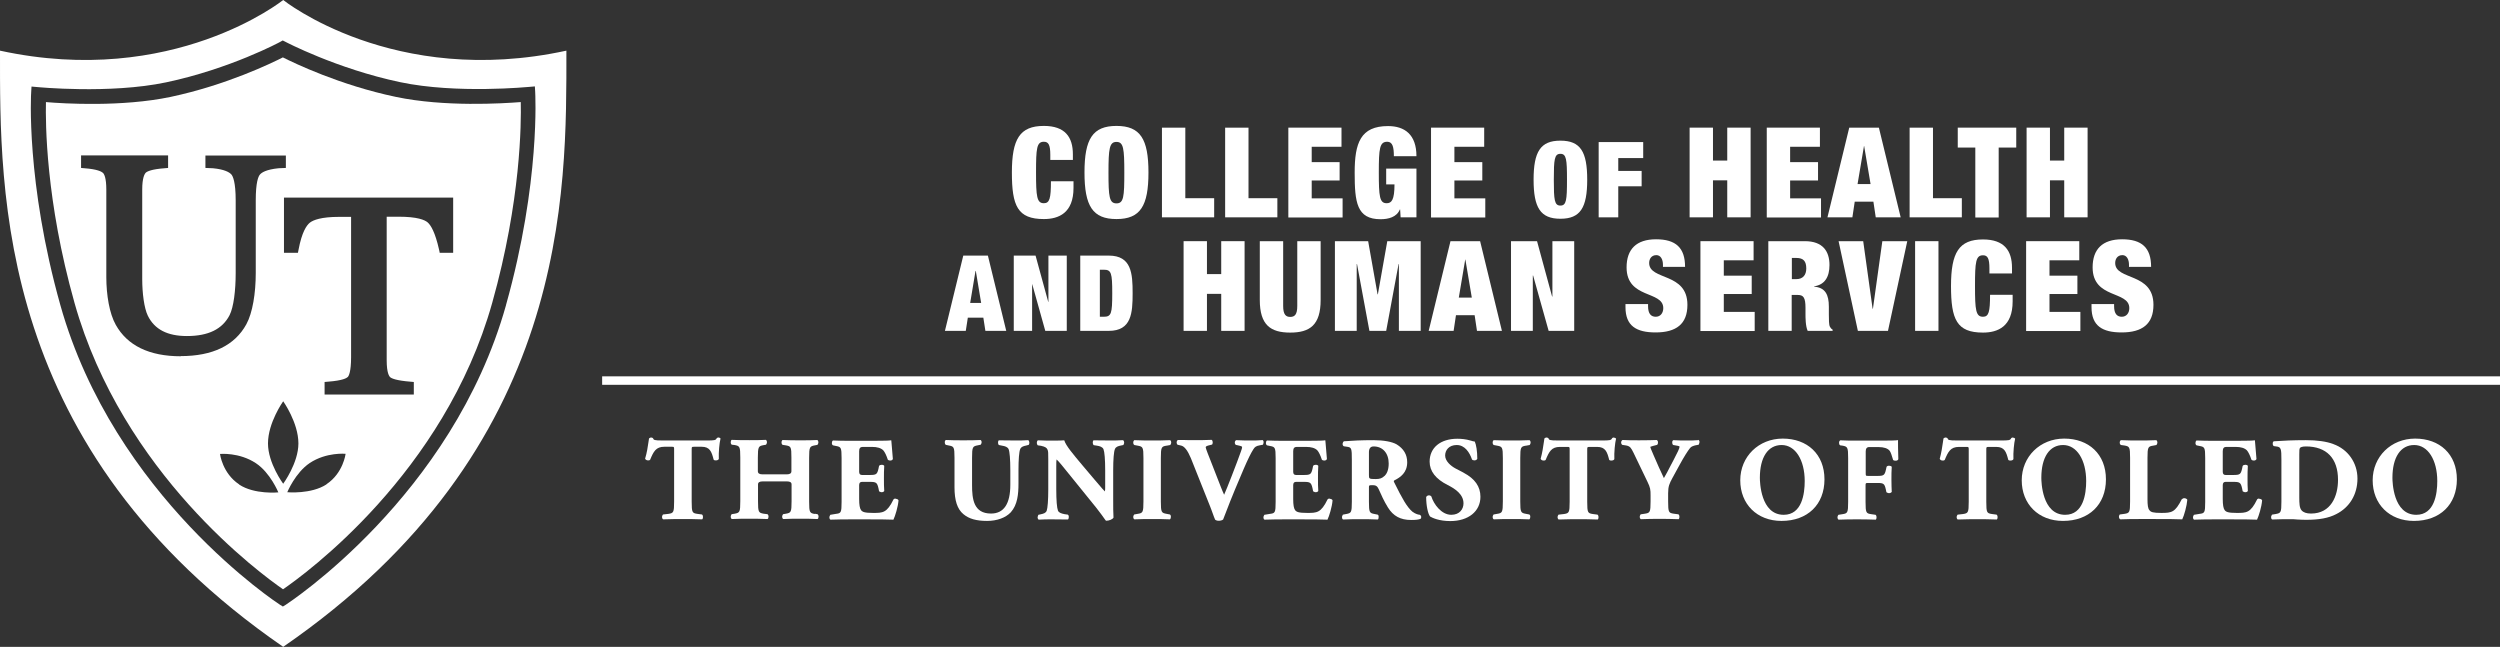 <?xml version="1.0" encoding="UTF-8"?>
<svg id="Layer_1" xmlns="http://www.w3.org/2000/svg" version="1.1" viewBox="0 0 159.43 41.25">
  <rect x="0" y="0" width="159.43" height="41.25" fill="#333333" stroke="none"/>
  <!-- Generator: Adobe Illustrator 29.4.0, SVG Export Plug-In . SVG Version: 2.1.0 Build 152)  -->
  <defs>
    <style>
      .st0 {
        fill: #fff;
      }
    </style>
  </defs>
  <g>
    <path class="st0" d="M36.12,3.23C25.09,5.63,18.06,0,18.06,0,18.06,0,11.03,5.63,0,3.23,0,12.24-.26,28.62,18.06,41.25,36.39,28.62,36.12,12.24,36.12,3.23ZM32.27,19.46c-3.43,12.21-13.95,19.04-14.05,19.11l-.18.11-.18-.11c-.11-.07-10.58-6.9-14.01-19.11C1.64,11.59,1.98,5.92,1.99,5.86l.02-.34.34.03s4.65.46,8.25-.3c4.07-.86,7.24-2.56,7.27-2.58l.16-.09.16.08s3.26,1.72,7.33,2.58c3.6.76,8.2.3,8.25.3l.34-.03.02.34c0,.06.35,5.73-1.86,13.6Z"/>
    <path class="st0" d="M33.2,6.51c-1.14.09-4.86.32-7.95-.33-3.58-.75-6.52-2.17-7.21-2.52-.69.35-3.58,1.76-7.16,2.52-3.1.65-6.81.43-7.95.33-.03,1.3-.02,6.26,1.82,12.8,3.06,10.89,11.94,17.33,13.3,18.27,1.37-.94,10.29-7.39,13.34-18.27,1.84-6.55,1.85-11.5,1.82-12.8ZM11.53,22.72c-2.01,0-3.41-.68-4.15-2.01-.4-.71-.6-1.9-.6-3.04v-5.58c0-.76-.14-1-.22-1.07-.09-.08-.36-.23-1.17-.29l-.22-.02v-.8h5.55v.8l-.23.02c-.82.06-1.1.2-1.19.28-.08.08-.23.32-.23,1.08v5.71c0,.89.12,1.85.36,2.34.43.87,1.25,1.29,2.49,1.29,1.37,0,2.26-.44,2.72-1.33.26-.51.39-1.58.39-2.68v-4.64c0-1.18-.18-1.55-.28-1.66-.13-.14-.44-.32-1.17-.39l-.48-.02v-.79h5.13v.79l-.47.02c-.78.08-1.08.27-1.19.41-.1.12-.26.49-.26,1.64v4.64c0,1.27-.2,2.53-.6,3.26-.74,1.35-2.15,2.03-4.19,2.03ZM15.25,30.89c-1.07-.71-1.22-1.94-1.22-1.94,0,0,1.22-.12,2.29.59.92.61,1.43,1.86,1.43,1.86,0,0-1.52.15-2.5-.5ZM17.09,28.28c0-1.33.97-2.69.97-2.69,0,0,.97,1.36.97,2.69,0,1.25-.97,2.57-.97,2.57,0,0-.97-1.31-.97-2.57ZM20.82,30.89c-.98.64-2.5.5-2.5.5,0,0,.51-1.24,1.43-1.86,1.07-.71,2.29-.59,2.29-.59,0,0-.15,1.23-1.22,1.94ZM28.04,16.11l-.04-.19c-.25-1.12-.53-1.56-.72-1.73-.19-.17-.67-.37-1.87-.37h-.75v9.15c0,.82.16,1.03.23,1.09.1.08.4.21,1.28.28l.22.02v.8h-5.69v-.8l.22-.02c.94-.07,1.19-.23,1.26-.3.06-.06.21-.32.21-1.27v-8.94h-.76c-1.15,0-1.65.2-1.87.37-.21.17-.51.6-.72,1.72l-.04.2h-.89v-3.52h10.79v3.52h-.87Z"/>
  </g>
  <g>
    <path class="st0" d="M66.98,9.88c0-.65-.12-.84-.41-.84-.46,0-.5.42-.5,1.96s.05,1.96.5,1.96c.37,0,.45-.32.45-1.4h1.44v.42c0,1.6-.94,1.99-1.89,1.99-1.68,0-2.04-.84-2.04-2.97s.5-2.97,2.04-2.97c1.35,0,1.85.71,1.85,1.81v.36h-1.44v-.32Z"/>
    <path class="st0" d="M71.2,8.03c1.52,0,2.04.83,2.04,2.97s-.52,2.97-2.04,2.97-2.04-.83-2.04-2.97.52-2.97,2.04-2.97ZM71.2,12.97c.46,0,.5-.42.5-1.96s-.05-1.96-.5-1.96-.51.42-.51,1.96.05,1.96.51,1.96Z"/>
    <path class="st0" d="M74.1,8.14h1.49v4.5h1.84v1.22h-3.33v-5.72Z"/>
    <path class="st0" d="M78.13,8.14h1.49v4.5h1.84v1.22h-3.33v-5.72Z"/>
    <path class="st0" d="M82.16,8.14h3.39v1.22h-1.9v.98h1.78v1.17h-1.78v1.14h1.97v1.22h-3.46v-5.72Z"/>
    <path class="st0" d="M88.41,10.75h1.92v3.11h-1.01l-.03-.5h-.02c-.2.49-.73.62-1.23.62-1.52,0-1.65-1.08-1.65-2.97s.37-2.97,2.13-2.97c1.06,0,1.81.54,1.81,1.92h-1.44c0-.29-.02-.51-.08-.67-.06-.16-.17-.25-.34-.25-.49,0-.54.42-.54,1.96s.05,1.96.5,1.96c.31,0,.5-.2.5-1.2h-.53v-1.01Z"/>
    <path class="st0" d="M91.26,8.14h3.39v1.22h-1.9v.98h1.78v1.17h-1.78v1.14h1.97v1.22h-3.46v-5.72Z"/>
    <path class="st0" d="M99.51,8.97c1.28,0,1.71.7,1.71,2.49s-.44,2.49-1.71,2.49-1.71-.7-1.71-2.49.44-2.49,1.71-2.49ZM99.51,13.11c.38,0,.42-.35.42-1.65s-.04-1.65-.42-1.65-.42.35-.42,1.65.04,1.65.42,1.65Z"/>
    <path class="st0" d="M101.95,9.06h2.84v1.02h-1.59v.82h1.49v.98h-1.49v1.98h-1.25v-4.8Z"/>
    <path class="st0" d="M107.75,8.14h1.49v2.1h.91v-2.1h1.49v5.72h-1.49v-2.36h-.91v2.36h-1.49v-5.72Z"/>
    <path class="st0" d="M112.67,8.14h3.39v1.22h-1.9v.98h1.78v1.17h-1.78v1.14h1.97v1.22h-3.46v-5.72Z"/>
    <path class="st0" d="M117.94,8.14h1.88l1.39,5.72h-1.59l-.15-1h-1.19l-.15,1h-1.59l1.39-5.72ZM118.89,9.31h-.02l-.41,2.43h.83l-.41-2.43Z"/>
    <path class="st0" d="M121.78,8.14h1.49v4.5h1.84v1.22h-3.33v-5.72Z"/>
    <path class="st0" d="M125.97,9.41h-1.12v-1.27h3.73v1.27h-1.12v4.46h-1.49v-4.46Z"/>
    <path class="st0" d="M129.24,8.14h1.49v2.1h.91v-2.1h1.49v5.72h-1.49v-2.36h-.91v2.36h-1.49v-5.72Z"/>
    <path class="st0" d="M61.43,16.3h1.57l1.17,4.8h-1.33l-.13-.84h-.99l-.13.84h-1.33l1.17-4.8ZM62.22,17.28h-.01l-.34,2.04h.7l-.34-2.04Z"/>
    <path class="st0" d="M64.64,16.3h1.4l.81,2.96h.01v-2.96h1.17v4.8h-1.37l-.83-2.97h-.01v2.97h-1.17v-4.8Z"/>
    <path class="st0" d="M68.89,16.3h1.82c1.45,0,1.52,1.14,1.52,2.4s-.07,2.4-1.52,2.4h-1.82v-4.8ZM70.14,20.2h.25c.48,0,.54-.2.54-1.5s-.06-1.5-.54-1.5h-.25v3Z"/>
    <path class="st0" d="M75.48,15.38h1.49v2.1h.91v-2.1h1.49v5.72h-1.49v-2.36h-.91v2.36h-1.49v-5.72Z"/>
    <path class="st0" d="M81.83,15.38v4.13c0,.55.17.7.45.7s.45-.14.45-.7v-4.13h1.49v3.75c0,1.6-.69,2.08-1.94,2.08s-1.94-.48-1.94-2.08v-3.75h1.49Z"/>
    <path class="st0" d="M85.12,15.38h2.13l.6,3.39h.02l.6-3.39h2.13v5.72h-1.39v-4.26h-.02l-.79,4.26h-1.07l-.79-4.26h-.02v4.26h-1.39v-5.72Z"/>
    <path class="st0" d="M92.51,15.38h1.88l1.39,5.72h-1.59l-.15-1h-1.19l-.15,1h-1.59l1.39-5.72ZM93.46,16.55h-.02l-.41,2.43h.83l-.41-2.43Z"/>
    <path class="st0" d="M96.35,15.38h1.67l.96,3.53h.02v-3.53h1.39v5.72h-1.63l-.99-3.53h-.02v3.53h-1.39v-5.72Z"/>
    <path class="st0" d="M106.05,17.03v-.14c0-.34-.14-.62-.42-.62-.32,0-.46.25-.46.5,0,1.13,2.44.58,2.44,2.67,0,1.22-.71,1.76-2.03,1.76-1.23,0-1.92-.42-1.92-1.61v-.2h1.44v.14c0,.49.2.67.49.67.3,0,.48-.24.48-.55,0-1.13-2.34-.57-2.34-2.6,0-1.15.62-1.79,1.88-1.79s1.85.54,1.85,1.76h-1.39Z"/>
    <path class="st0" d="M108.44,15.38h3.39v1.22h-1.9v.98h1.78v1.17h-1.78v1.14h1.97v1.22h-3.46v-5.72Z"/>
    <path class="st0" d="M112.77,15.38h2.33c1.14,0,1.57.64,1.57,1.52,0,.76-.3,1.26-.98,1.36v.02c.72.06.94.52.94,1.28v.49c0,.3,0,.68.07.79.04.06.07.13.17.18v.08h-1.59c-.14-.3-.14-.85-.14-1.09v-.38c0-.65-.13-.82-.49-.82h-.39v2.29h-1.49v-5.72ZM114.26,17.8h.3c.42,0,.63-.27.63-.68,0-.46-.18-.67-.63-.67h-.29v1.35Z"/>
    <path class="st0" d="M117.23,15.38h1.59l.6,4.31h.02l.6-4.31h1.59l-1.23,5.72h-1.92l-1.23-5.72Z"/>
    <path class="st0" d="M122.13,15.38h1.49v5.72h-1.49v-5.72Z"/>
    <path class="st0" d="M126.87,17.12c0-.65-.12-.84-.41-.84-.46,0-.51.42-.51,1.96s.05,1.96.51,1.96c.37,0,.45-.32.45-1.4h1.44v.42c0,1.6-.94,1.99-1.89,1.99-1.68,0-2.04-.84-2.04-2.97s.5-2.97,2.04-2.97c1.35,0,1.85.71,1.85,1.81v.36h-1.44v-.32Z"/>
    <path class="st0" d="M129.21,15.38h3.39v1.22h-1.9v.98h1.78v1.17h-1.78v1.14h1.97v1.22h-3.46v-5.72Z"/>
    <path class="st0" d="M135.77,17.03v-.14c0-.34-.14-.62-.42-.62-.32,0-.46.25-.46.5,0,1.13,2.44.58,2.44,2.67,0,1.22-.71,1.76-2.03,1.76-1.23,0-1.92-.42-1.92-1.61v-.2h1.44v.14c0,.49.2.67.49.67.3,0,.48-.24.48-.55,0-1.13-2.34-.57-2.34-2.6,0-1.15.62-1.79,1.88-1.79s1.85.54,1.85,1.76h-1.39Z"/>
  </g>
  <rect class="st0" x="38.4" y="24" width="121.03" height=".54"/>
  <g>
    <path class="st0" d="M45.83,27.9s-.08,0-.12.04c-.06.14-.15.15-.65.15h-2.8c-.56,0-.57-.03-.62-.15-.03-.02-.07-.04-.12-.04-.04,0-.08.02-.13.06-.01.08-.03.17-.04.26-.04.28-.09.63-.21,1.03.03.07.1.11.19.11.04,0,.09,0,.13-.04.22-.53.37-.83.91-.83h.47c.15,0,.15.01.15.19v3.31c0,.69-.04.73-.36.78l-.35.04s-.06.08-.06.15c0,.07.02.13.07.16.53-.02.92-.02,1.28-.02.34,0,.71,0,1.2.02h.01s0,0,0,0c.05-.04.05-.13.05-.15,0-.03,0-.11-.06-.16l-.3-.04c-.32-.05-.36-.08-.36-.78v-3.31c0-.18,0-.19.18-.19h.45c.53,0,.64.31.77.82.03.05.1.05.14.05.07,0,.16-.02.19-.09-.02-.43.04-1.03.11-1.31-.02-.03-.08-.06-.14-.06Z"/>
    <path class="st0" d="M51.97,32.78c-.33-.06-.37-.09-.37-.79v-2.8c0-.69.04-.73.37-.79l.16-.03s.06-.08.06-.15-.02-.13-.07-.16c-.35.02-.69.02-1.06.02s-.73,0-1.16-.02c-.03.03-.06.08-.06.15s.02.13.07.16l.2.03c.33.06.36.09.36.78v.87q0,.2-.29.2h-1.56q-.29,0-.29-.2v-.87c0-.7.05-.73.35-.79l.17-.03s.06-.08.06-.15-.02-.13-.07-.16c-.33.02-.71.02-1.04.02-.36,0-.75,0-1.14-.02-.04.03-.06.08-.06.15s.02.13.07.16l.18.02c.32.06.36.1.36.79v2.8c0,.69-.04.73-.36.79l-.19.03s-.06.08-.06.15c0,.07.02.13.07.16.38-.02.76-.02,1.12-.02.34,0,.71,0,1.16.02.04-.03.06-.08.06-.15,0-.07-.02-.13-.07-.16l-.24-.03c-.32-.06-.36-.09-.36-.79v-1.08q0-.19.29-.19h1.56q.29,0,.29.19v1.08c0,.7-.04.73-.36.79l-.18.03s-.06.08-.06.15c0,.07.02.13.07.16.36-.02.73-.02,1.1-.02.35,0,.71,0,1.09.02h0s0,0,0,0c.04-.03.06-.08.06-.15,0-.07-.02-.13-.07-.16l-.18-.03Z"/>
    <path class="st0" d="M57.12,31.79c-.06,0-.11.02-.14.06-.42.86-.68.86-1.3.86-.54,0-.68-.06-.77-.18-.08-.11-.12-.33-.12-.7v-.89q0-.21.18-.21h.52c.38,0,.45.05.53.4l.04.2s.09.06.16.06c.06,0,.14-.02.17-.08-.02-.24-.02-.51-.02-.79s0-.56.02-.81c-.02-.04-.08-.07-.16-.07-.07,0-.13.02-.17.07l-.04.19c-.08.34-.14.39-.53.39h-.52q-.18,0-.18-.2v-1.32q0-.27.22-.27h.6c.33,0,.57.07.72.22.09.1.2.32.29.6.03.03.09.05.15.05.09,0,.15-.04.17-.1-.02-.3-.05-.61-.07-.84-.01-.16-.03-.35-.03-.35h-.03c-.09.02-.47.03-1,.03h-1.59c-.36,0-.73,0-1.1-.02-.05.03-.07.1-.07.16,0,.07.02.12.07.15l.19.04c.32.06.36.09.36.77v2.8c0,.69-.04.72-.36.76l-.36.06s-.06.11-.06.14c0,.06.01.14.07.17.56-.02.93-.02,1.29-.02h.98c.69,0,1.38,0,1.73.02h.02s0-.01,0-.01c.1-.2.29-.81.32-1.22-.02-.07-.11-.1-.19-.1Z"/>
    <path class="st0" d="M64.72,28.09c-.31,0-.6,0-1.03-.01-.05.05-.07.22.01.3l.2.04c.19.03.35.08.42.22.07.17.11.65.11,1.36v.91c0,1.22-.41,1.84-1.23,1.84-1.12,0-1.21-.94-1.21-1.82v-1.74c0-.69.04-.73.36-.79l.19-.04s.06-.08.06-.15-.02-.12-.07-.15c-.36.02-.73.02-1.1.02s-.74,0-1.11-.02c-.04.02-.07.07-.07.14,0,.06.01.13.07.17l.19.04c.32.06.36.09.36.78v1.88c0,.85.18,1.4.57,1.72.36.3.83.43,1.51.43.63,0,1.18-.2,1.51-.55.43-.48.49-1.16.49-1.83v-.84c0-.71.04-1.2.11-1.36.06-.15.2-.19.39-.23l.15-.04c.07-.07.05-.24-.02-.3-.29.02-.56.02-.84.02Z"/>
    <path class="st0" d="M70.76,28.09c-.31,0-.6,0-1.03-.01-.05.05-.07.23.02.31l.2.03c.19.03.35.08.42.22.07.18.11.66.11,1.37v1.04c0,.11,0,.21-.02.29-.11-.11-.23-.25-.39-.44-.09-.1-.19-.22-.3-.35l-.71-.84c-.63-.75-1.09-1.29-1.19-1.63-.15.01-.37.02-.63.02-.31,0-.68,0-1.04-.02-.03,0-.06.04-.07.09-.02.07-.01.17.05.23l.21.03c.28.06.37.14.41.24.05.1.05.22.05.63v1.91c0,.69-.04,1.19-.1,1.36-.06.15-.2.19-.39.23l-.14.03s-.05.11-.05.15c0,.07.02.13.07.16.29-.02.56-.02.84-.02.3,0,.6,0,1.03.01.03-.03.05-.09.05-.16,0-.04,0-.1-.06-.15l-.21-.03c-.19-.04-.35-.08-.42-.22-.07-.18-.11-.66-.11-1.37v-1.46c0-.23,0-.36.02-.44.15.13.41.46.79.93l1.74,2.15c.25.31.45.6.55.74q.06.09.08.09c.19,0,.41-.09.47-.2-.02-.25-.02-.71-.02-1.21v-1.8c0-.71.04-1.19.11-1.36.06-.15.2-.19.39-.23l.15-.03s.05-.09.05-.16c0-.05-.02-.11-.07-.15-.29.02-.56.02-.84.02Z"/>
    <path class="st0" d="M74.41,28.42l.22-.04s.06-.08.06-.15-.02-.13-.07-.16c-.41.02-.78.02-1.13.02s-.74,0-1.16-.02c-.03.03-.06.08-.06.15s.02.13.07.16l.21.04c.33.06.37.09.37.79v2.77c0,.7-.04.74-.37.79l-.22.04s-.06.08-.06.15.02.13.07.16c.41-.02.78-.02,1.14-.02s.72,0,1.13.02h0s0,0,0,0c.04-.03.06-.11.06-.16,0-.03,0-.11-.06-.15l-.21-.04c-.33-.06-.37-.09-.37-.79v-2.77c0-.7.04-.74.37-.79Z"/>
    <path class="st0" d="M80.46,28.07c-.22.02-.44.02-.7.02-.29,0-.57,0-.93-.02-.04.02-.07.06-.08.11-.01.07,0,.14.06.19l.22.05c.18.04.18.07.18.1,0,.04-.02.13-.07.26-.09.25-.4,1.1-.59,1.57l-.28.71c-.08.19-.16.37-.21.5v-.02c-.06-.12-.12-.28-.21-.5l-.66-1.69c-.08-.2-.3-.75-.3-.82,0-.04.02-.08.17-.12l.24-.06c.05-.07.06-.23-.03-.3-.46.02-.78.02-1.13.02-.24,0-.43,0-.63-.01-.11,0-.23,0-.37,0-.01,0-.02,0-.03,0-.03.02-.06.06-.07.11-.01.07,0,.13.05.19l.25.06q.3.08.6.79l1.22,3.06c.06.14.12.32.18.48.05.14.1.28.15.39.05.04.13.07.22.07.11,0,.21-.02.29-.08.06-.16.13-.33.21-.54.14-.36.31-.81.55-1.38l.55-1.3c.28-.65.47-1.03.62-1.26.09-.15.18-.21.4-.25l.21-.04s.05-.11.04-.18c0-.04-.02-.1-.08-.12Z"/>
    <path class="st0" d="M84.8,31.79c-.06,0-.11.02-.14.06-.42.86-.68.86-1.3.86-.54,0-.68-.06-.77-.18-.08-.11-.12-.33-.12-.7v-.89q0-.21.18-.21h.52c.38,0,.45.05.53.4l.04.2s.09.06.16.06c.06,0,.14-.02.17-.08-.02-.24-.02-.51-.02-.79s0-.56.02-.81c-.02-.04-.08-.07-.16-.07-.07,0-.13.02-.17.07l-.04.19c-.08.34-.14.39-.53.39h-.52q-.18,0-.18-.2v-1.32q0-.27.22-.27h.6c.33,0,.57.07.72.22.09.1.2.32.29.6.03.03.09.05.15.05.09,0,.15-.04.17-.1-.02-.3-.05-.61-.07-.84-.01-.16-.03-.35-.03-.35h-.03c-.09.02-.47.03-1,.03h-1.59c-.36,0-.73,0-1.1-.02-.05.03-.07.1-.07.16,0,.07.02.12.07.15l.19.04c.32.06.36.09.36.77v2.8c0,.69-.04.72-.36.76l-.36.06s-.06.11-.06.14c0,.06.01.14.07.17.56-.02.93-.02,1.29-.02h.98c.69,0,1.38,0,1.73.02h.02s0-.01,0-.01c.1-.2.29-.81.32-1.22-.02-.07-.11-.1-.19-.1Z"/>
    <path class="st0" d="M90.56,32.83c-.08,0-.28-.04-.49-.2-.35-.3-.65-.84-1.16-1.87-.04-.08-.03-.1.02-.13.38-.19.81-.49.81-1.15,0-.49-.23-.87-.67-1.14-.29-.17-.83-.27-1.49-.27-.75,0-1.34.03-1.87.07-.06.03-.08.1-.09.16,0,.07.02.13.08.16l.2.03c.29.04.31.09.31.85v2.66c0,.69-.04.72-.36.78l-.21.04s-.06.11-.06.14c0,.06.01.14.07.17.39-.02.72-.02,1.1-.02s.71,0,1.12.02c.04-.03.05-.11.05-.17,0-.03,0-.11-.06-.14l-.2-.04c-.32-.06-.36-.09-.36-.78v-.92c0-.13,0-.14.25-.14.19,0,.29.07.37.25.16.36.33.75.59,1.17.34.55.8.8,1.48.8.29,0,.5-.02.61-.08.03-.03.04-.09.03-.14,0-.05-.03-.08-.08-.1ZM88.29,30.35c-.15.15-.3.2-.55.2-.44,0-.44-.02-.44-.26v-1.47q.01-.35.3-.35c.58,0,.96.43.96,1.09,0,.44-.14.67-.26.79Z"/>
    <path class="st0" d="M93.33,30.14l-.5-.26c-.32-.17-.67-.48-.67-.83,0-.33.23-.67.74-.67s.82.47.97.92c.03.04.09.06.16.06.08,0,.15-.04.18-.1,0-.49-.07-.9-.16-1.1-.09-.01-.16-.03-.25-.06-.33-.1-.65-.12-.86-.12-1.08,0-1.77.57-1.77,1.46,0,.61.39,1.11,1.15,1.49.43.22,1.01.57,1.01,1.17,0,.36-.24.73-.78.73-.63,0-1.12-.68-1.27-1.17-.03-.04-.09-.07-.15-.07-.08,0-.15.04-.18.11,0,.54.11,1.07.25,1.24.15.09.58.29,1.29.29,1.15,0,1.92-.62,1.92-1.55,0-.65-.35-1.15-1.07-1.53Z"/>
    <path class="st0" d="M97.33,28.42l.22-.04s.06-.08.06-.15-.02-.13-.07-.16c-.41.02-.78.02-1.13.02s-.74,0-1.16-.02c-.03.03-.06.08-.06.15s.02.13.07.16l.21.04c.33.06.37.09.37.79v2.77c0,.7-.04.74-.37.79l-.22.04s-.06.08-.06.15.02.13.07.16c.41-.02.78-.02,1.14-.02s.72,0,1.13.02h0s0,0,0,0c.04-.03.06-.11.06-.16,0-.03,0-.11-.06-.15l-.21-.04c-.33-.06-.37-.09-.37-.79v-2.77c0-.7.04-.74.37-.79Z"/>
    <path class="st0" d="M102.93,27.9s-.08,0-.12.04c-.06.14-.15.15-.65.15h-2.8c-.56,0-.57-.03-.62-.15-.03-.02-.07-.04-.12-.04-.04,0-.08.02-.13.06-.01.08-.03.17-.04.27-.04.28-.09.63-.2,1.03.03.07.1.11.19.11.04,0,.09,0,.13-.04.22-.53.37-.83.91-.83h.47c.15,0,.15.01.15.19v3.31c0,.69-.04.73-.36.78l-.35.04s-.06.08-.06.15c0,.07.02.13.07.16.53-.02.92-.02,1.28-.02.34,0,.71,0,1.2.02h.01s0,0,0,0c.05-.04.05-.13.05-.15s0-.11-.06-.16l-.3-.04c-.32-.05-.36-.08-.36-.78v-3.31c0-.18,0-.19.18-.19h.45c.53,0,.64.31.77.82.03.05.1.05.14.05.07,0,.16-.02.19-.09-.02-.43.04-1.03.11-1.31-.02-.03-.08-.06-.14-.06Z"/>
    <path class="st0" d="M108.29,28.07c-.22.02-.45.02-.73.02s-.54,0-.85-.02c-.04.02-.07.07-.07.14,0,.06.01.14.07.17l.17.03c.2.03.23.06.23.08,0,.09-.13.37-.39.86-.06.12-.13.25-.2.38-.13.26-.27.52-.41.76-.09-.19-.22-.46-.32-.69l-.35-.8c-.14-.32-.19-.45-.2-.5,0,0,.05-.03.17-.06l.27-.07c.05-.05.06-.13.05-.19,0-.06-.04-.1-.08-.12-.25.01-.63.02-1.1.02-.44,0-.72,0-1.07-.02-.04.01-.07.05-.09.1-.02.07,0,.16.06.21l.26.04c.25.05.31.16.46.46l.89,1.85c.19.39.2.51.2.88v.38c0,.69-.04.73-.36.78l-.27.04s-.06.08-.06.15c0,.07.02.13.07.16.44-.02.82-.02,1.18-.02s.73,0,1.22.02h.01s0,0,0,0c.05-.04.05-.13.05-.15s0-.11-.06-.16l-.3-.04c-.32-.05-.36-.08-.36-.78v-.53c0-.43.08-.61.27-.96l.47-.86c.28-.51.5-.86.66-1.06.08-.1.22-.14.34-.17l.21-.04s.06-.13.05-.2c-.01-.06-.04-.1-.1-.11Z"/>
    <path class="st0" d="M113.69,27.97c-1.54,0-2.71,1.15-2.71,2.66s1.06,2.59,2.63,2.59c1.66,0,2.74-1.04,2.74-2.65s-1.1-2.6-2.66-2.6ZM113.75,32.83c-1.48,0-1.52-2.12-1.52-2.36,0-1.31.52-2.09,1.39-2.09s1.47.95,1.47,2.3c0,.8-.17,2.15-1.34,2.15Z"/>
    <path class="st0" d="M121.05,28.07h-.03c-.1.02-.48.03-1.01.03h-1.58c-.36,0-.74,0-1.07-.02-.04.02-.07.06-.08.13,0,.06,0,.15.07.19l.15.02c.32.06.36.1.36.79v2.8c0,.69-.04.73-.36.78l-.26.04s-.06.08-.06.15c0,.07.02.13.07.16.45-.02.83-.02,1.17-.02s.73,0,1.19.02h.01s0,0,0,0c.05-.04.05-.13.05-.15s0-.11-.06-.16l-.28-.04c-.32-.05-.36-.08-.36-.78v-1.01c0-.19,0-.2.18-.2h.58c.39,0,.45.05.53.4l.04.19s.09.06.16.06c.06,0,.14-.02.18-.08-.01-.22-.02-.49-.02-.78s0-.57.02-.82c-.03-.05-.11-.07-.17-.07-.07,0-.13.02-.16.07l-.04.18c-.08.35-.14.4-.53.4h-.58c-.18,0-.18,0-.18-.2v-1.36q0-.28.22-.28h.59c.35,0,.59.08.72.24.07.1.13.28.22.59.04.03.1.04.16.04.08,0,.15-.03.17-.1-.02-.5-.02-1.04-.02-1.17v-.03Z"/>
    <path class="st0" d="M128.38,27.9s-.08,0-.12.04c-.06.14-.15.15-.65.15h-2.8c-.56,0-.57-.03-.62-.15-.03-.02-.07-.04-.12-.04-.04,0-.08.02-.13.06-.01.08-.03.17-.04.27-.04.28-.09.63-.2,1.03.03.07.1.11.19.11.04,0,.09,0,.13-.04.22-.53.37-.83.91-.83h.47c.15,0,.15.01.15.19v3.31c0,.69-.04.73-.36.78l-.35.04s-.06.08-.06.15c0,.07.02.13.07.16.53-.02.92-.02,1.28-.02.34,0,.71,0,1.2.02h.01s0,0,0,0c.05-.04.05-.13.05-.15s0-.11-.06-.16l-.3-.04c-.32-.05-.36-.08-.36-.78v-3.31c0-.18,0-.19.18-.19h.45c.53,0,.64.31.77.82.03.05.1.05.14.05.07,0,.16-.02.19-.09-.02-.43.04-1.03.11-1.31-.02-.03-.08-.06-.14-.06Z"/>
    <path class="st0" d="M131.64,27.97c-1.54,0-2.71,1.15-2.71,2.66s1.06,2.59,2.63,2.59c1.66,0,2.74-1.04,2.74-2.65s-1.1-2.6-2.66-2.6ZM131.7,32.83c-1.48,0-1.52-2.12-1.52-2.36,0-1.31.52-2.09,1.39-2.09s1.47.95,1.47,2.3c0,.8-.17,2.15-1.34,2.15Z"/>
    <path class="st0" d="M139.14,31.83c-.43.84-.63.88-1.31.88-.53,0-.67-.05-.76-.18-.09-.1-.12-.31-.12-.7v-2.63c0-.69.04-.73.36-.78l.21-.04s.06-.08.06-.15-.02-.13-.07-.16c-.38.02-.75.02-1.11.02s-.74,0-1.14-.02c-.05.02-.08.08-.08.15,0,.07.02.13.08.16l.22.03c.32.06.36.09.36.78v2.8c0,.69-.04.73-.36.78l-.3.04s-.05.07-.05.14c0,.06.02.14.09.17.47-.02.84-.02,1.19-.02h1.01c.69,0,1.38,0,1.73.02h.02s0-.01,0-.01c.11-.21.29-.85.32-1.24-.03-.06-.12-.1-.2-.1-.06,0-.1.02-.13.06Z"/>
    <path class="st0" d="M144.08,31.79c-.06,0-.11.02-.14.06-.42.86-.68.86-1.3.86-.54,0-.68-.06-.77-.18-.08-.11-.12-.33-.12-.7v-.89q0-.21.18-.21h.52c.38,0,.45.05.53.4l.04.2s.09.06.16.06c.06,0,.14-.02.17-.08-.02-.24-.02-.51-.02-.79s0-.56.02-.81c-.02-.04-.08-.07-.16-.07-.07,0-.13.02-.17.07l-.04.19c-.08.34-.14.39-.53.39h-.52q-.18,0-.18-.2v-1.32q0-.27.22-.27h.6c.33,0,.57.07.72.22.09.1.2.32.29.6.03.03.09.05.15.05.09,0,.15-.04.17-.1-.02-.3-.05-.61-.07-.84-.01-.16-.03-.35-.03-.35h-.03c-.09.02-.47.03-1,.03h-1.59c-.36,0-.73,0-1.1-.02-.05.03-.07.1-.07.16,0,.07.02.12.07.15l.19.04c.32.06.36.09.36.77v2.8c0,.69-.04.72-.36.76l-.36.06s-.06.11-.06.14c0,.06.01.14.07.17.56-.02.93-.02,1.29-.02h.98c.69,0,1.38,0,1.73.02h.02s0-.01,0-.01c.1-.2.29-.81.32-1.22-.02-.07-.11-.1-.19-.1Z"/>
    <path class="st0" d="M148.81,28.32c-.46-.17-1.04-.25-1.76-.25-.81,0-1.42.03-2.02.07-.05,0-.08.04-.09.1-.01.08,0,.18.07.21l.14.02c.32.03.34.14.34.87v2.66c0,.69-.04.72-.36.78l-.24.04s-.06.11-.06.14c0,.06.01.14.07.17.43-.02.81-.02,1.17-.02.13,0,.27,0,.43.02.18.01.38.02.57.02.82,0,1.43-.11,1.91-.36.86-.43,1.36-1.26,1.36-2.27s-.61-1.87-1.54-2.2ZM147.37,32.75c-.28,0-.48-.07-.6-.21-.13-.16-.14-.44-.14-.82v-2.74c0-.23,0-.37.05-.42.03-.04.15-.09.37-.09,1.32,0,2.05.76,2.05,2.13,0,1.04-.45,2.15-1.72,2.15Z"/>
    <path class="st0" d="M154.02,27.97c-1.54,0-2.71,1.15-2.71,2.66s1.06,2.59,2.63,2.59c1.66,0,2.74-1.04,2.74-2.65s-1.1-2.6-2.66-2.6ZM154.09,32.83c-1.48,0-1.52-2.12-1.52-2.36,0-1.31.52-2.09,1.39-2.09s1.47.95,1.47,2.3c0,.8-.17,2.15-1.34,2.15Z"/>
  </g>
</svg>